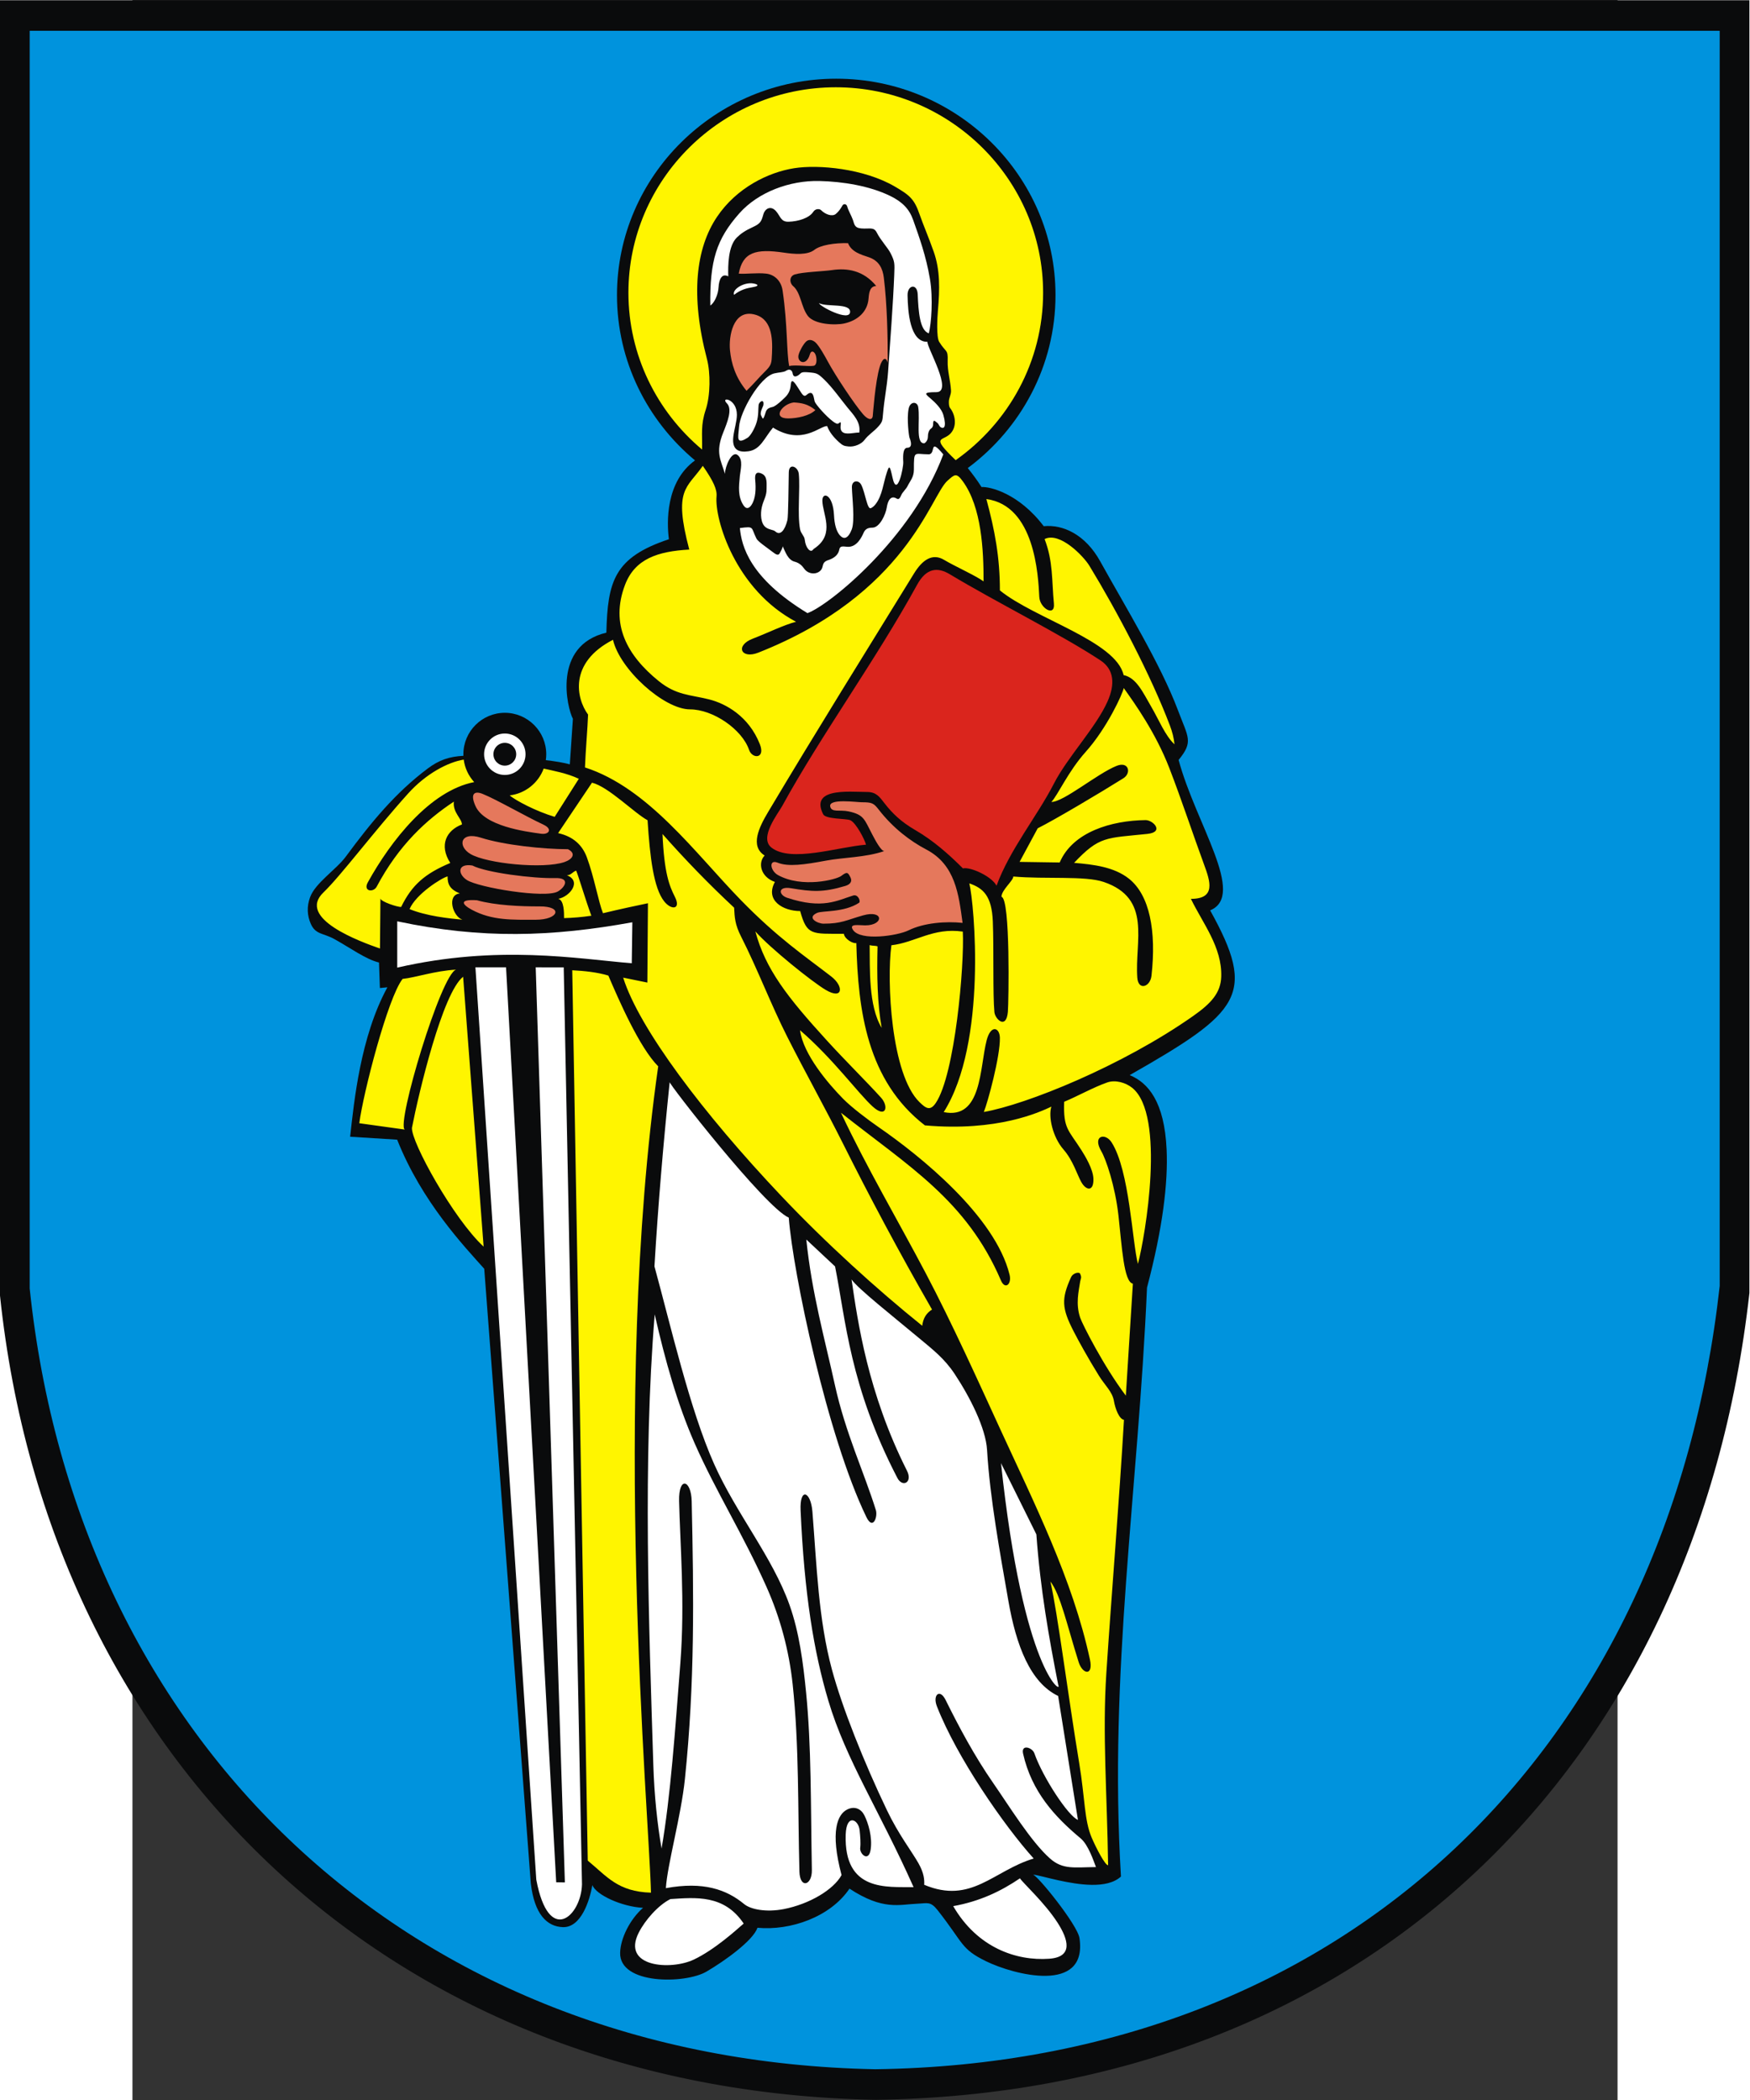 <?xml version="1.0" encoding="UTF-8" standalone="no"?>
<!-- Creator: CorelDRAW -->
<svg
   xmlns:dc="http://purl.org/dc/elements/1.1/"
   xmlns:cc="http://web.resource.org/cc/"
   xmlns:rdf="http://www.w3.org/1999/02/22-rdf-syntax-ns#"
   xmlns:svg="http://www.w3.org/2000/svg"
   xmlns="http://www.w3.org/2000/svg"
   xmlns:sodipodi="http://sodipodi.sourceforge.net/DTD/sodipodi-0.dtd"
   xmlns:inkscape="http://www.inkscape.org/namespaces/inkscape"
   xml:space="preserve"
   width="744.094"
   height="893.043"
   style="shape-rendering:geometricPrecision; text-rendering:geometricPrecision; image-rendering:optimizeQuality; fill-rule:evenodd; clip-rule:evenodd"
   viewBox="0 0 210 297"
   id="svg2"
   sodipodi:version="0.32"
   inkscape:version="0.45.1"
   sodipodi:docname="POL Krobia COA.svg"
   inkscape:output_extension="org.inkscape.output.svg.inkscape"
   sodipodi:docbase="C:\Users\Mistrz\Desktop"
   version="1.0"><rect x="0" y="0" width="210" height="297" fill="#333333" stroke="none"/><sodipodi:namedview
   inkscape:window-height="480"
   inkscape:window-width="640"
   inkscape:pageshadow="2"
   inkscape:pageopacity="0.0"
   guidetolerance="10.0"
   gridtolerance="10.0"
   objecttolerance="10.0"
   borderopacity="1.0"
   bordercolor="#666666"
   pagecolor="#ffffff"
   id="base" />
 <defs
   id="defs4">
  <style
   type="text/css"
   id="style6">
   
    .fil1 {fill:#0093DD}
    .fil0 {fill:#0A0B0C}
    .fil4 {fill:#DA251D}
    .fil5 {fill:#FFF500}
    .fil3 {fill:white}
    .fil2 {fill:#E5785C}
   
  </style>
 </defs>
 <g
   id="Warstwa_x0020_1"
   transform="matrix(1.178,0,0,1.178,-18.732,-26.452)">
  <g
   id="_75864176">
   <path
   id="_76020608"
   class="fil0"
   d="M -0,22.482 L 210,22.482 L 210,177.67 C 203.64,234.652 163.743,273.727 105.078,274.519 C 47.15,273.418 5.89,234.021 -0,177.985 L -0,22.482 L -0,22.482 z "
   style="fill:#0a0b0c" />
   <path
   id="_76020536"
   class="fil1"
   d="M 3.565,26.152 L 206.434,26.152 L 206.434,176.82 C 200.291,232.143 161.748,270.08 105.075,270.848 C 49.114,269.78 9.256,231.53 3.565,177.126 L 3.565,26.152 L 3.565,26.152 z "
   style="fill:#0093dd" />
   <g
   id="g13">
    <path
   id="_76020464"
   class="fil0"
   d="M 60.598,108.02 C 63.337,108.02 65.572,110.254 65.572,112.994 C 65.572,113.235 65.554,113.471 65.521,113.703 C 66.664,113.839 67.671,114.006 68.401,114.207 L 68.772,108.743 C 68.08,107.458 66.271,99.955 72.787,98.401 C 72.947,92.238 73.707,89.377 80.295,87.185 C 80.032,85.161 79.889,80.28 83.431,77.723 C 77.708,72.951 74.063,65.823 74.063,57.88 C 74.063,43.572 85.886,31.902 100.383,31.902 C 114.88,31.902 126.704,43.572 126.704,57.88 C 126.704,66.35 122.56,73.895 116.171,78.642 C 116.687,79.283 117.252,80.025 117.824,80.921 C 118.812,80.845 122.311,81.679 125.288,85.62 C 127.592,85.392 130.278,86.604 132.069,89.837 C 135.035,95.19 139.313,102.164 141.381,107.66 C 142.644,111.019 143.284,111.467 141.482,113.679 C 143.54,121.354 149.639,129.916 145.268,131.736 C 150.879,141.859 148.953,143.905 135.608,151.514 C 137.808,152.415 139.783,154.679 140.042,160.461 C 140.22,164.417 139.594,169.806 137.687,177.024 C 136.638,201.389 133.082,223.215 134.56,247.717 C 132.876,249.266 129.407,248.679 127.055,248.17 C 125.717,247.88 124.577,247.541 123.977,247.478 C 124.473,247.478 129.347,253.51 129.583,255.109 C 130.578,261.855 121.677,259.506 118.37,257.887 C 115.314,256.391 115.713,255.774 112.556,251.759 C 111.692,250.661 111.331,250.929 110.133,250.977 C 107.952,251.066 106.007,251.816 101.972,249.169 C 99.664,252.585 94.875,254.237 90.928,253.866 C 90.392,255.403 87.042,257.819 84.805,259.129 C 82.24,260.63 74.341,260.705 74.441,256.861 C 74.486,255.129 75.619,252.85 77.192,251.472 C 74.632,251.337 71.55,249.92 71.104,248.74 C 70.782,250.632 69.742,253.87 67.556,253.79 C 65.665,253.721 64.152,252.257 63.718,248.529 L 58.129,174.761 C 55.786,172.126 50.65,166.767 47.676,159.262 L 42.031,158.909 C 42.498,154.717 43.264,146.899 46.505,140.97 L 45.603,141.06 L 45.495,137.996 C 43.916,137.619 42.031,136.229 40.13,135.179 C 38.791,134.439 37.88,134.661 37.306,133.35 C 36.884,132.386 36.801,131.309 37.223,130.157 C 37.857,128.429 40.361,126.841 41.505,125.291 C 44.547,121.17 47.457,117.617 51.352,114.703 C 52.73,113.672 53.946,113.274 55.628,113.182 C 55.625,113.12 55.624,113.057 55.624,112.994 C 55.624,110.254 57.858,108.02 60.598,108.02 L 60.598,108.02 z "
   style="fill:#0a0b0c" />
    <path
   id="_76020392"
   class="fil2"
   d="M 89.615,69.368 C 90.438,68.583 91.093,67.775 91.797,67.085 C 92.632,66.266 92.616,66.077 92.672,64.885 C 92.762,62.963 92.631,60.593 90.392,60.167 C 88.005,59.713 87.463,62.818 87.628,64.495 C 87.784,66.079 88.282,67.771 89.615,69.368 z M 57.257,130.522 C 55.064,130.378 55.456,131.027 56.625,131.657 C 59.084,132.982 61.544,132.862 64.317,132.862 C 67.081,132.862 67.632,131.242 64.779,131.26 C 62.54,131.273 59.422,131.135 57.257,130.522 L 57.257,130.522 z M 56.706,126.352 C 54.875,126.066 54.946,127.384 56.041,128.092 C 57.444,129 65.441,130.332 66.96,129.472 C 67.811,128.99 68.528,127.804 66.641,127.859 C 64.05,127.933 58.359,127.212 56.706,126.352 z M 68.176,124.394 C 65.2,124.394 60.481,123.892 57.723,123.012 C 55.238,122.219 54.884,124.043 56.495,124.982 C 58.446,126.118 65.22,126.805 67.763,125.935 C 68.727,125.606 69.198,124.905 68.176,124.394 z M 65.259,121.46 C 63.072,120.436 59.575,118.411 57.914,117.747 C 57.021,117.39 56.387,117.653 57.07,119.198 C 58.144,121.629 63.02,122.271 64.946,122.537 C 65.915,122.671 66.349,121.971 65.259,121.46 z M 115.55,133.238 C 115.082,129.839 114.704,126.268 111.179,124.423 C 109.319,123.449 107.225,121.888 105.495,119.657 C 104.88,118.864 104.68,118.758 103.453,118.758 C 102.826,118.758 99.488,118.28 99.657,119.25 C 99.792,120.026 100.807,119.627 101.871,119.857 C 103.723,120.258 103.747,120.794 104.707,122.628 C 105.101,123.382 105.768,124.618 106.151,124.618 C 103.902,125.393 101.277,125.368 99.147,125.767 C 96.577,126.247 94.638,126.531 93.347,126.012 C 92.255,125.573 92.456,126.983 93.38,127.495 C 96.276,129.1 100.391,128.048 100.977,127.607 C 101.659,127.094 101.775,127.121 102.099,127.799 C 102.341,128.306 102.006,128.643 101.482,128.8 C 98.788,129.607 97.475,129.497 94.949,129.077 C 93.349,128.812 93.443,129.879 94.498,130.228 C 98.761,131.638 100.506,130.537 102.419,129.952 C 103.019,129.769 103.352,130.677 103.113,130.833 C 101.303,132.009 98.721,131.755 98.089,132.038 C 96.764,132.633 98.17,133.334 98.855,133.334 C 101.023,133.334 101.555,132.915 103.607,132.336 C 106.112,131.629 106.123,133.537 103.862,133.537 C 103.063,133.537 101.871,133.289 102.393,134.082 C 103.298,135.457 107.751,134.779 109.046,134.142 C 110.929,133.215 113.553,133.033 115.55,133.238 L 115.55,133.238 z M 88.681,55.302 C 89.155,52.717 90.728,52.28 94.121,52.785 C 95.32,52.964 96.93,53.097 97.747,52.454 C 98.482,51.877 100.163,51.603 101.799,51.644 C 102.205,52.698 103.359,53.022 104.268,53.325 C 105.537,53.748 105.961,54.709 106.093,55.776 C 106.491,58.996 106.566,62.773 106.566,66.006 C 106.352,65.213 105.915,65.471 105.618,66.436 C 105.05,68.278 104.787,72.283 104.763,72.422 C 104.666,72.969 104.151,72.816 103.602,72.181 C 102.602,71.026 100.32,67.613 99.371,65.852 C 99.138,65.421 98.322,63.913 97.853,63.527 C 97.513,63.248 97.081,63.137 96.74,63.481 C 96.411,63.813 95.984,64.571 95.862,65.049 C 95.635,65.93 96.789,66.478 97.209,65.013 C 97.377,64.427 97.78,64.651 97.924,65.105 C 98.037,65.458 98.082,66.074 97.815,66.305 C 97.529,66.553 95.418,66.179 94.737,66.402 C 94.407,64.844 94.56,61.507 93.942,57.321 C 93.769,56.148 92.951,55.41 91.966,55.301 C 90.857,55.178 89.503,55.374 88.681,55.302 L 88.681,55.302 z M 95.291,70.765 C 93.889,70.936 92.632,72.683 94.606,72.684 C 95.692,72.684 97.194,72.365 97.88,71.679 C 96.966,70.936 96.206,70.822 95.291,70.765 L 95.291,70.765 z "
   style="fill:#e5785c" />
    <path
   id="_76020320"
   class="fil0"
   d="M 105.183,56.785 C 103.66,54.922 101.713,54.604 99.89,54.875 C 98.856,55.028 96.355,55.106 95.415,55.397 C 94.723,55.611 94.761,56.42 95.205,56.795 C 96.139,57.584 96.163,59.301 96.965,60.368 C 97.75,61.413 100.254,61.526 101.351,61.282 C 102.875,60.944 104.132,59.949 104.263,58.291 C 104.325,57.507 104.444,56.817 105.183,56.785 L 105.183,56.785 z "
   style="fill:#0a0b0c" />
    <path
   id="_76020248"
   class="fil3"
   d="M 88.816,85.845 C 89.022,88.014 89.974,91.824 96.929,96.057 C 99.53,95.124 109.479,87.059 113.235,76.998 C 111.475,74.886 112.395,76.991 111.48,76.991 C 109.721,76.991 109.704,76.436 109.704,78.829 C 109.704,79.782 109.21,80.234 108.954,80.785 C 108.773,81.174 108.369,81.484 108.195,81.876 C 107.959,82.407 107.843,82.43 107.587,82.28 C 106.964,81.913 106.579,82.49 106.447,83.376 C 106.326,84.185 105.613,85.791 104.72,85.797 C 104.299,85.801 103.901,85.876 103.668,86.409 C 103.46,86.881 102.879,88.16 101.74,88.093 C 101.254,88.064 100.838,87.928 100.753,88.407 C 100.67,88.873 100.352,89.392 99.438,89.685 C 98.59,89.957 98.892,90.455 98.568,90.86 C 98.069,91.485 97.036,91.407 96.553,90.742 C 96.298,90.39 95.992,90.035 95.374,89.875 C 94.579,89.669 94.261,88.675 93.955,88.027 C 93.955,88.247 93.677,88.711 93.617,88.833 C 93.438,89.2 93.169,89.043 92.688,88.669 C 92.017,88.148 90.991,87.477 90.804,87.106 C 90.12,85.743 90.595,85.608 88.816,85.845 L 88.816,85.845 z M 103.146,74.39 C 103.355,73.121 102.431,72.237 101.72,71.363 C 100.986,70.461 99.936,68.986 98.972,68.051 C 98.156,67.258 98.055,67.233 97.023,67.147 C 96.673,67.118 96.283,67.1 96.127,67.254 C 95.594,67.778 95.219,67.763 95.148,67.266 C 95.106,66.976 94.854,66.642 94.347,66.966 C 94.034,67.165 93.514,67.142 92.948,67.277 C 91.212,67.691 88.834,71.89 88.717,73.69 C 88.657,74.617 88.394,75.534 89.098,75.33 C 89.26,75.282 89.474,75.175 89.754,74.995 C 90.075,74.789 90.606,73.904 90.839,73.097 C 91.072,72.289 91.007,71.558 91.062,71.078 C 91.109,70.663 91.763,70.264 91.636,71.084 C 91.608,71.26 91.179,71.957 91.355,72.308 C 91.573,72.745 91.578,73.026 91.927,71.905 C 92.108,71.325 92.667,71.377 92.901,71.249 C 93.394,70.978 93.8,70.565 94.211,70.18 C 94.743,69.681 94.882,69.153 94.924,68.641 C 94.97,68.073 95.158,68.01 95.664,68.802 C 95.772,68.971 95.935,69.214 96.157,69.564 C 96.708,70.435 96.786,69.621 97.3,69.621 C 97.701,69.621 97.71,70.474 97.818,70.706 C 97.987,71.073 99.123,72.392 99.982,73.04 C 100.318,73.293 100.527,73.391 100.669,73.276 C 101.319,72.748 100.456,74.075 101.302,74.418 C 101.805,74.622 102.803,74.333 103.146,74.39 L 103.146,74.39 z M 85.265,59.13 C 85.201,53.739 85.998,51.172 88.749,48.066 C 91.007,45.516 94.795,44.097 98.37,44.183 C 101.158,44.25 104.38,44.761 106.87,45.98 C 108.338,46.698 109.155,47.562 109.61,48.845 C 110.355,50.945 111.162,53.183 111.625,55.903 C 112.032,58.298 111.791,61.295 111.5,62.469 C 110.411,62.123 110.251,59.873 110.162,57.789 C 110.104,56.431 108.918,56.651 108.944,57.908 C 108.983,59.815 109.204,63.535 111.331,63.487 C 111.255,64.173 114.46,69.53 112.4,69.53 C 110.731,69.53 111.063,69.742 111.725,70.308 C 112.275,70.777 113.032,71.529 113.239,72.26 C 113.676,73.81 113.258,73.953 112.925,73.742 C 112.725,73.615 112.711,73.359 112.495,73.204 C 112.22,73.006 112.01,72.687 112.01,73.431 C 112.01,73.49 111.987,73.745 111.78,73.883 C 111.493,74.074 111.385,74.493 111.381,74.92 C 111.376,75.372 111.02,75.671 110.927,75.671 C 109.863,75.671 110.481,72.887 110.222,71.311 C 110.112,70.637 109.25,70.593 109.069,71.539 C 108.831,72.787 109.112,74.825 109.174,74.982 C 109.534,75.885 109.323,76.203 108.925,76.204 C 108.464,76.205 108.365,76.895 108.428,77.917 C 108.47,78.598 107.681,82.297 107.135,79.775 C 106.809,78.267 106.739,78.332 106.464,79.146 C 106.035,80.417 105.925,81.931 105.097,82.99 C 104.937,83.195 104.751,83.358 104.543,83.456 C 104.1,83.666 103.885,81.656 103.391,80.662 C 103.08,80.038 102.247,80.091 102.261,80.94 C 102.28,82.073 102.647,84.969 102.243,86.01 C 101.82,87.096 101.281,87.337 100.726,86.598 C 100.41,86.177 100.169,85.428 100.116,84.314 C 99.993,81.724 98.689,81.444 98.716,82.574 C 98.753,84.164 100.21,86.464 97.942,88.162 C 97.8,88.269 97.661,88.346 97.599,88.434 C 97.295,88.864 96.704,88.238 96.602,87.231 C 96.558,86.8 96.135,86.493 96.04,85.986 C 95.7,84.163 96.066,81.099 95.889,79.341 C 95.802,78.478 94.703,77.979 94.686,79.16 C 94.663,80.775 94.623,84.472 94.521,84.885 C 94.214,86.126 93.665,86.784 93.078,86.257 C 92.812,86.018 92.44,86.101 91.958,85.78 C 91.284,85.331 91.275,84.083 91.454,83.309 C 91.656,82.431 92.037,82.031 92.02,81.111 C 92.01,80.534 92.149,79.66 91.483,79.333 C 90.68,78.938 90.6,79.504 90.657,80.105 C 90.746,81.029 90.741,82.262 90.213,83.063 C 89.949,83.463 89.598,83.645 89.249,83.115 C 88.555,82.059 88.688,80.878 88.813,79.592 C 88.885,78.851 89.25,77.661 88.559,77.088 C 87.843,76.496 87.024,78.472 87.024,79.34 C 86.54,77.674 85.841,76.807 86.809,74.391 C 87.309,73.144 87.955,71.574 87.255,70.873 C 86.416,70.034 88.457,70.262 88.457,72.245 C 88.457,73.015 88.128,74.013 88.027,74.881 C 87.841,76.477 88.685,76.791 89.85,76.625 C 91.309,76.417 91.735,75.047 92.793,73.786 C 96.294,75.97 98.438,73.544 99.293,73.603 C 99.542,74.287 100.028,74.91 100.71,75.53 C 101.177,75.954 101.347,75.998 101.859,76.05 C 102.57,76.124 103.412,75.761 103.781,75.259 C 104.202,74.687 104.859,74.264 105.292,73.808 C 105.933,73.132 105.929,73.004 106.003,72.109 C 106.148,70.334 106.476,68.889 106.603,67.114 C 106.847,63.7 107.209,58.837 107.344,55.467 C 107.4,54.063 107.413,53.875 106.925,52.886 C 106.591,52.209 105.694,51.269 105.261,50.394 C 104.893,49.649 104.398,49.962 103.383,49.876 C 102.545,49.806 102.563,49.351 102.379,48.843 C 102.186,48.308 101.835,47.734 101.701,47.242 C 101.61,46.908 101.255,46.892 101.124,47.129 C 100.907,47.519 100.671,47.855 100.339,48.133 C 99.909,48.492 99.093,48.213 98.558,47.679 C 98.392,47.513 97.892,47.469 97.625,47.883 C 97.151,48.621 95.841,49.039 94.669,49.072 C 93.726,49.1 93.703,48.44 93.166,47.817 C 92.542,47.094 91.838,47.465 91.631,48.196 C 91.395,49.033 91.294,49.293 90.351,49.724 C 89.412,50.154 88.923,50.51 88.463,50.954 C 87.393,51.987 87.386,54.35 87.421,55.629 C 86.666,55.233 86.311,55.95 86.255,56.943 C 86.203,57.843 85.745,58.834 85.265,59.13 L 85.265,59.13 z M 88.122,57.848 C 88.892,57.225 89.675,57.042 90.303,56.939 C 91.58,56.731 90.585,56.434 90.042,56.456 C 88.947,56.501 87.866,57.311 88.122,57.848 z M 98.321,58.847 C 99.236,59.337 102.088,58.806 102.045,59.902 C 101.998,61.132 98.347,59.211 98.321,58.847 z "
   style="fill:#ffffff" />
    <path
   id="_76020176"
   class="fil4"
   d="M 103.953,123.852 C 100.566,124.126 94.932,126.034 92.604,124.199 C 91.092,123.007 93.38,120.15 93.908,119.187 C 98.572,110.68 105.166,101.633 110.096,92.641 C 111.193,90.64 112.538,90.498 114.017,91.39 C 119.364,94.618 127.494,98.68 132.107,101.734 C 133.746,102.819 133.863,104.588 132.961,106.633 C 131.579,109.766 128.154,113.312 126.506,116.532 C 124.519,120.414 121.21,124.433 119.624,128.778 C 119.074,127.677 116.494,126.476 115.591,126.7 C 113.848,124.957 112.028,123.352 109.848,122.086 C 108.19,121.123 107.126,120.105 106.192,118.899 C 105.585,118.116 105.198,117.525 104.082,117.525 C 103.003,117.525 101.125,117.363 99.845,117.697 C 98.715,117.992 98.051,118.674 98.813,120.197 C 99.117,120.806 101.551,120.698 102.056,120.908 C 102.769,121.205 103.852,123.344 103.953,123.852 L 103.953,123.852 z "
   style="fill:#da251d" />
    <path
   id="_76020104"
   class="fil0"
   d="M 137.892,125.868 C 138.53,125.996 140.984,128.236 141.067,129.018 C 141.167,129.952 140.183,130.056 139.475,129.246 C 138.568,128.211 136.674,126.338 132.861,125.988 C 131.048,125.821 130.475,124.56 133.363,124.428 C 133.452,123.377 135.07,123.423 135.885,123.59 C 137.672,123.954 141.071,125.136 142.089,126.429 C 142.784,127.313 142.323,128.179 141.241,127.552 C 140.273,126.991 139.196,126.02 137.892,125.868 z M 126.26,189.491 C 127.166,189.6 129.708,193.796 131.2,198.179 C 132.336,201.514 132.946,204.432 133.303,205.761 C 133.832,207.731 132.811,208.082 132.37,206.997 C 131.688,205.321 130.85,201.596 129.622,197.967 C 128.615,194.99 127.006,192.2 125.514,190.517 C 124.876,189.797 124.818,189.317 126.26,189.491 L 126.26,189.491 z "
   style="fill:#0a0b0c" />
    <circle
   id="_75864416"
   class="fil3"
   cx="60.598"
   cy="112.994"
   r="2.487"
   sodipodi:cx="60.597599"
   sodipodi:cy="112.994"
   sodipodi:rx="2.48701"
   sodipodi:ry="2.48701"
   style="fill:#ffffff" />
    <circle
   id="_75864344"
   class="fil0"
   cx="60.598"
   cy="112.994"
   r="1.368"
   sodipodi:cx="60.597599"
   sodipodi:cy="112.994"
   sodipodi:rx="1.3678499"
   sodipodi:ry="1.3678499"
   style="fill:#0a0b0c" />
    <path
   id="_75864272"
   class="fil3"
   d="M 89.271,253.36 C 88.399,254.117 85.824,256.477 83.288,257.684 C 80.525,258.998 74.567,258.603 76.677,254.447 C 77.436,252.951 79.008,251.155 80.477,250.421 C 83.481,250.236 86.92,249.844 89.271,253.36 L 89.271,253.36 z M 114.425,251.27 C 117.32,256.255 121.991,257.868 125.952,257.583 C 128.865,257.374 128.234,255.265 126.966,253.281 C 125.413,250.852 122.743,248.447 122.437,247.929 C 120.185,249.462 117.634,250.695 114.425,251.27 L 114.425,251.27 z M 120.161,198.088 C 122.838,223.283 127.573,225.846 127.037,224.74 C 125.914,219.046 124.881,213.213 124.406,206.643 L 120.161,198.088 L 120.161,198.088 z M 80.389,152.347 C 79.627,159.722 78.998,167.097 78.561,174.473 C 80.475,181.442 82.798,191.648 85.728,198.207 C 88.397,204.18 92.731,209.362 94.778,215.127 C 95.944,218.412 96.407,222.018 96.765,225.634 C 97.403,232.079 97.314,238.956 97.456,246.947 C 97.489,248.781 96.019,249.232 95.963,247.099 C 95.766,239.665 95.939,232.036 95.153,224.65 C 94.717,220.551 93.64,216.607 92.025,212.977 C 89.188,206.604 85.93,201.493 83.38,195.694 C 81.333,191.04 79.85,185.79 78.591,180.233 C 77.154,197.862 77.9,217.531 78.427,234.367 C 78.541,238.004 78.91,241.452 79.414,244.356 C 80.501,238.088 81.041,230.132 81.668,222.133 C 82.243,214.796 81.625,207.525 81.519,202.641 C 81.453,199.612 82.973,200.093 83.03,202.655 C 83.281,213.974 83.42,224.405 82.217,236.007 C 81.751,240.492 80.105,246.295 79.932,249.111 C 84.441,248.281 87.222,249.281 89.33,251.023 C 90.088,251.65 91.937,252.042 94.082,251.624 C 97.184,251.02 100.071,249.284 101.021,247.539 C 99.624,242.295 100.52,240.236 101.726,239.656 C 102.622,239.226 103.381,239.614 103.76,240.368 C 104.242,241.327 104.723,242.967 104.52,244.436 C 104.295,246.064 103.166,244.999 103.26,244.274 C 103.332,243.72 103.265,242.858 103.189,242.152 C 103.05,240.854 101.598,240.113 101.517,242.696 C 101.303,249.569 106.475,248.945 109.667,248.99 C 105.569,239.786 101.555,233.732 99.431,226.593 C 97.698,220.767 96.552,213.817 96.103,203.772 C 95.978,200.956 97.327,201.462 97.523,203.915 C 98.038,210.379 98.242,216.849 99.867,222.876 C 101.097,227.439 103.709,233.993 106.477,239.773 C 107.866,242.673 109.436,244.679 110.251,246.117 C 110.927,247.309 110.976,248.111 110.942,248.707 C 116.611,251.082 119.239,247.014 124.085,245.553 C 120.518,241.601 114.852,233.407 112.462,227.272 C 111.935,225.919 112.811,225.106 113.512,226.522 C 115.081,229.689 116.952,233.218 119.232,236.503 C 121.157,239.277 123.744,243.504 126.03,245.539 C 127.577,246.917 128.952,246.603 131.559,246.58 C 131.283,245.867 130.651,243.911 129.719,243.133 C 126.608,240.536 123.836,237.527 122.813,232.969 C 122.547,231.782 123.922,232.221 124.165,232.919 C 125.163,235.785 128.254,240.5 129.396,240.913 L 127.019,226.04 C 123.685,224.437 121.985,220.018 121.043,214.609 C 120.04,208.851 118.83,202.306 118.487,196.507 C 118.331,193.887 116.434,190.15 114.579,187.358 C 113.365,185.532 111.986,184.468 110.323,183.081 C 107.257,180.521 102.949,177.118 102.222,176.044 C 102.963,181.085 104.159,189.645 108.872,198.998 C 109.585,200.414 108.336,201.054 107.721,199.871 C 102.005,188.868 101.525,180.889 100.241,174.478 L 96.791,171.251 C 97.445,177.678 99.034,183.295 100.225,188.726 C 101.482,194.453 103.767,199.304 105.139,203.727 C 105.387,204.526 104.792,206.198 104.002,204.567 C 99.286,194.837 95.197,175.237 94.683,168.621 C 91.797,167.364 80.157,152.398 80.389,152.347 L 80.389,152.347 z M 47.684,133.051 L 47.684,138.609 C 59.766,135.833 69.312,137.546 75.837,138.086 L 75.907,133.166 C 66.242,134.918 57.835,135.203 47.684,133.051 z M 60.747,138.573 L 66.767,248.406 L 67.808,248.421 L 64.306,138.573 L 67.669,138.578 L 69.863,248.66 C 69.753,252.477 65.872,256.074 64.376,248.085 L 57.07,138.574 L 60.747,138.574 L 60.747,138.573 z "
   style="fill:#ffffff" />
    <path
   id="_75864200"
   class="fil5"
   d="M 58.055,172.104 C 54.444,168.779 49.31,159.482 49.452,157.829 C 50.262,153.664 53.126,141.62 55.595,139.706 L 58.055,172.104 L 58.055,172.104 z M 53.73,127.66 C 53.055,127.805 49.928,129.773 49.164,131.585 C 51.19,132.417 53.91,132.715 55.502,132.85 C 54.343,132.467 53.596,129.87 55.2,129.704 C 54.011,129.225 53.712,128.592 53.73,127.66 L 53.73,127.66 z M 100.326,32.932 C 114.035,32.932 125.216,44.01 125.216,57.593 C 125.216,65.87 121.064,73.217 114.719,77.694 C 111.633,74.731 113.161,75.473 114.085,74.51 C 114.95,73.607 114.645,72.191 114.06,71.451 C 113.906,71.257 113.906,70.952 113.903,70.699 C 113.897,70.202 114.188,69.84 114.159,69.328 C 114.091,68.133 113.718,66.978 113.759,65.789 C 113.809,64.337 113.561,64.824 112.742,63.491 C 112.387,62.913 112.515,60.58 112.586,59.764 C 112.814,57.157 112.861,54.876 112.088,52.682 C 111.467,50.919 110.797,49.374 110.404,48.233 C 109.76,46.363 109.231,45.907 107.413,44.847 C 103.703,42.681 98.257,42.187 95.338,42.646 C 92.221,43.137 88.426,44.993 86.077,48.477 C 83.526,52.26 82.862,57.922 84.862,65.547 C 85.301,67.219 85.284,69.929 84.712,71.649 C 84.097,73.501 84.319,74.516 84.28,76.421 C 78.876,71.891 75.436,65.127 75.436,57.593 C 75.436,44.01 86.617,32.932 100.326,32.932 L 100.326,32.932 z M 48.331,139.963 C 46.565,142.172 43.592,153.692 43.13,157.288 L 48.584,158.047 C 47.556,157.385 52.957,139.331 54.754,138.852 C 52.24,138.984 49.855,139.808 48.331,139.963 z M 56.922,116.338 C 51.615,117.376 46.923,123.366 44.155,128.373 C 43.547,129.472 44.833,129.616 45.216,128.895 C 47.891,123.858 51.234,120.832 54.483,118.682 C 54.321,119.972 55.45,120.725 55.45,121.424 C 53.612,122.121 52.662,123.878 54.052,126.047 C 50.988,127.338 49.447,128.687 48.157,131.321 C 47.781,131.375 45.668,130.681 45.668,130.304 L 45.611,136.317 C 43.299,135.51 35.561,132.712 38.828,129.582 C 40.912,127.585 44.931,122.215 48.99,117.71 C 51.155,115.306 53.795,113.943 55.666,113.639 C 55.8,114.671 56.253,115.604 56.922,116.338 L 56.922,116.338 z M 69.483,115.94 L 66.583,120.51 C 64.369,119.852 61.877,118.545 61.187,117.933 C 63.064,117.709 64.626,116.434 65.264,114.716 C 66.433,114.986 68.034,115.26 69.483,115.94 L 69.483,115.94 z M 69.16,126.962 C 68.73,127.123 68.534,127.52 68.05,127.52 C 69.864,128.235 68.415,130.084 67.018,130.352 C 67.717,130.513 67.71,132.02 67.71,132.666 C 68.768,132.64 69.86,132.546 70.987,132.381 C 70.302,130.538 69.448,127.616 69.16,126.962 z M 68.694,138.926 L 70.554,245.804 C 72.875,247.718 74.162,249.534 78.144,249.652 C 77.933,240.418 73.354,190.113 79.011,150.46 C 76.766,148.207 74.298,142.537 73.027,139.564 C 71.661,139.147 70.06,138.997 68.694,138.926 L 68.694,138.926 z M 71.065,116.409 L 66.995,122.464 C 68.798,122.865 69.895,123.881 70.445,125.364 C 71.326,127.741 71.859,130.8 72.384,132.079 C 74.209,131.637 76.711,131.096 77.779,130.88 L 77.709,140.403 L 74.806,139.811 C 76.727,145.918 84.445,156.147 93.756,165.987 C 99.048,171.581 105.217,177.194 110.706,181.603 C 110.81,180.666 111.236,180.051 111.882,179.656 C 107.876,172.677 104.374,166.083 101.227,159.798 C 99.076,155.499 96.674,151.21 94.499,146.905 C 92.508,142.967 90.945,138.792 88.956,134.874 C 88.232,133.45 88.183,132.596 88.126,131.415 C 85.066,128.563 82.212,125.61 79.527,122.571 C 79.73,127.286 80.357,128.811 81.01,130.103 C 81.789,131.645 80.586,131.749 79.719,130.643 C 78.476,129.06 78.022,125.433 77.734,120.918 C 76.134,120.055 73.057,116.901 71.065,116.409 L 71.065,116.409 z M 84.365,78.375 C 85.651,80.228 86.09,81.221 86.014,82.043 C 85.762,84.76 88.257,93.231 95.557,97.093 C 94.094,97.468 92.09,98.462 90.372,99.118 C 88.203,99.945 88.956,101.618 91.028,100.799 C 108.865,93.745 111.683,81.984 113.734,80.163 C 114.587,79.406 114.796,79.169 115.561,80.211 C 117.847,83.327 118.07,88.534 118.07,92.246 C 117.161,91.574 114.485,90.363 113.347,89.672 C 111.937,88.816 110.729,89.656 109.72,91.294 C 103.891,100.763 98.107,110.029 92.194,119.948 C 91.126,121.741 89.998,124.026 91.788,125.152 C 90.964,126.003 91.272,127.713 93.019,128.324 C 91.801,130.558 94.022,131.82 96.052,131.82 C 96.867,134.765 97.434,134.546 101.296,134.546 C 101.382,135.188 102.43,135.774 102.794,135.656 C 102.998,143.806 104.099,152.197 111.027,157.547 C 119.747,158.317 124.779,155.965 126.208,155.297 C 125.825,156.502 126.353,158.938 127.67,160.45 C 128.815,161.763 129.311,163.49 129.806,164.364 C 130.389,165.393 131.307,165.518 131.254,163.949 C 131.216,162.806 130.274,161.245 129.824,160.536 C 128.266,158.077 127.624,157.973 127.743,154.712 C 129.294,154.077 131.272,152.961 132.93,152.387 C 133.887,152.056 135.12,152.405 135.905,153.034 C 139.95,156.279 137.489,170.841 136.596,174.176 C 135.91,171.549 135.592,162.951 133.437,159.585 C 132.673,158.392 131.089,158.767 132.207,160.662 C 132.755,161.592 133.862,164.81 134.259,168.361 C 134.678,172.119 134.897,176.346 135.991,176.548 L 135.146,189.989 C 132.477,186.455 129.931,181.408 129.672,180.653 C 129.092,178.962 129.502,177.413 129.649,176.382 C 129.719,175.89 129.901,175.867 129.644,175.329 C 129.557,175.147 128.824,175.198 128.547,175.818 C 127.394,178.395 127.454,179.489 128.871,182.252 C 129.442,183.365 130.584,185.456 131.939,187.634 C 132.627,188.74 133.528,189.514 133.715,190.62 C 133.877,191.584 134.356,192.813 134.923,192.893 C 134.351,202.699 133.457,213.398 132.807,223.281 C 132.327,230.586 132.884,237.476 133.019,246.359 C 132.671,246.394 131.588,244.305 131.06,243.08 C 130.144,240.957 130.259,238.399 129.548,234.095 C 128.197,225.931 126.951,216.044 126.091,212.304 C 127.307,213.872 128.083,217.539 129.488,221.996 C 129.946,223.447 131.274,223.698 130.835,221.66 C 128.764,212.036 124.117,202.834 120.03,193.928 C 117.565,188.558 114.305,181.323 111.111,175.264 C 107.706,168.805 104.069,162.658 100.95,156.03 C 109.096,162.481 116.019,166.531 120.152,176.158 C 120.65,177.319 121.472,176.622 121.189,175.473 C 119.457,168.424 110.413,161.169 105.481,157.766 C 104.174,156.863 102.225,155.387 101.218,154.365 C 99.437,152.557 96.412,149.02 96.036,146.123 C 100.011,149.555 102.947,153.624 104.739,155.269 C 106.365,156.763 106.717,155.276 105.758,154.217 C 103.971,152.244 101.527,149.846 99.255,147.353 C 94.518,142.157 91.885,138.791 90.673,134.263 C 92.467,136.286 97.468,140.304 99.118,141.283 C 101.209,142.522 101.314,140.855 99.787,139.676 C 96.62,137.229 93.334,135.027 88.901,130.47 C 83.428,124.844 77.835,117.049 70.221,114.577 C 70.287,112.674 70.536,109.856 70.593,108.237 C 69.186,106.328 68.227,102.014 73.585,99.257 C 74.398,102.81 79.708,107.609 82.832,107.609 C 85.586,107.609 89.073,109.996 89.918,112.469 C 90.299,113.583 91.905,113.551 91.217,111.799 C 89.893,108.426 87.11,106.904 85.093,106.404 C 82.819,105.84 81.179,105.917 79.073,104.212 C 75.279,101.14 73.227,97.401 75.027,92.664 C 76.217,89.534 78.959,88.636 82.74,88.426 C 80.802,81.114 82.466,81.097 84.365,78.375 L 84.365,78.375 z M 105.342,136.056 C 105.25,139.574 105.32,142.93 105.837,145.84 C 104.221,143.175 104.44,138.61 104.393,135.907 C 104.719,136.013 105.016,135.949 105.342,136.056 z M 107.004,135.924 C 106.422,140.23 106.963,151.425 110.374,154.755 C 111.158,155.521 111.662,155.847 112.329,154.861 C 114.645,151.441 115.78,138.275 115.576,134.285 C 112.002,133.77 109.883,135.598 107.004,135.924 L 107.004,135.924 z M 118.404,82.363 C 119.42,86.119 120.028,89.368 120.028,93.328 C 124.194,96.721 133.965,99.41 134.88,103.495 C 136.416,103.817 137.178,105.542 138.185,107.27 C 139.133,108.897 139.861,110.754 140.985,111.805 C 140.92,111.074 140.727,110.317 140.437,109.551 C 138.155,103.522 134.068,95.774 130.761,90.355 C 130.071,89.225 127.222,86.25 125.394,87.164 C 126.429,89.859 126.242,92.081 126.513,94.924 C 126.667,96.549 124.823,95.482 124.757,94.111 C 124.627,91.445 124.198,83.141 118.404,82.363 z M 134.894,105.047 C 136.232,106.921 138.719,110.404 140.355,114.625 C 141.823,118.414 143.202,122.611 144.537,126.237 C 145.272,128.232 145.999,130.355 142.958,130.355 C 144.379,133.299 146.709,136.143 146.598,139.695 C 146.537,141.646 145.372,142.906 143.26,144.393 C 134.677,150.436 123.159,155.058 118.1,155.938 C 118.555,154.832 120.074,149.275 120.026,147.03 C 119.999,145.77 118.928,145.419 118.433,147.353 C 117.59,150.644 117.877,156.902 113.284,155.953 C 118.54,147.635 116.944,130.86 116.359,128.498 C 118.008,129.063 119.056,129.976 119.179,133.074 C 119.309,136.324 119.169,141.86 119.368,143.946 C 119.449,144.798 120.791,146.092 120.986,143.914 C 121.076,142.917 121.31,130.298 120.217,130.108 C 120.217,129.296 121.637,128.179 121.637,127.672 C 125.476,128.014 130.24,127.56 132.487,128.324 C 138.311,130.305 136.206,135.416 136.521,139.803 C 136.637,141.422 138.077,140.929 138.226,139.586 C 138.821,134.209 138.011,129.905 135.511,127.928 C 133.731,126.521 131.273,126.228 128.933,126.033 C 131.993,122.797 132.755,123.079 137.732,122.558 C 139.808,122.341 138.424,120.891 137.509,120.901 C 133.434,120.95 128.774,122.309 127.207,125.989 L 122.392,125.916 L 124.567,121.885 C 126.578,120.881 131.986,117.674 134.849,115.88 C 135.837,115.261 135.501,113.808 134.045,114.388 C 131.705,115.322 127.699,118.723 126.207,118.723 C 127.016,117.858 128.216,115.067 130.329,112.708 C 132.888,109.852 134.767,105.74 134.894,105.047 L 134.894,105.047 z "
   style="fill:#fff500" />
   </g>
  </g>
 </g>
</svg>